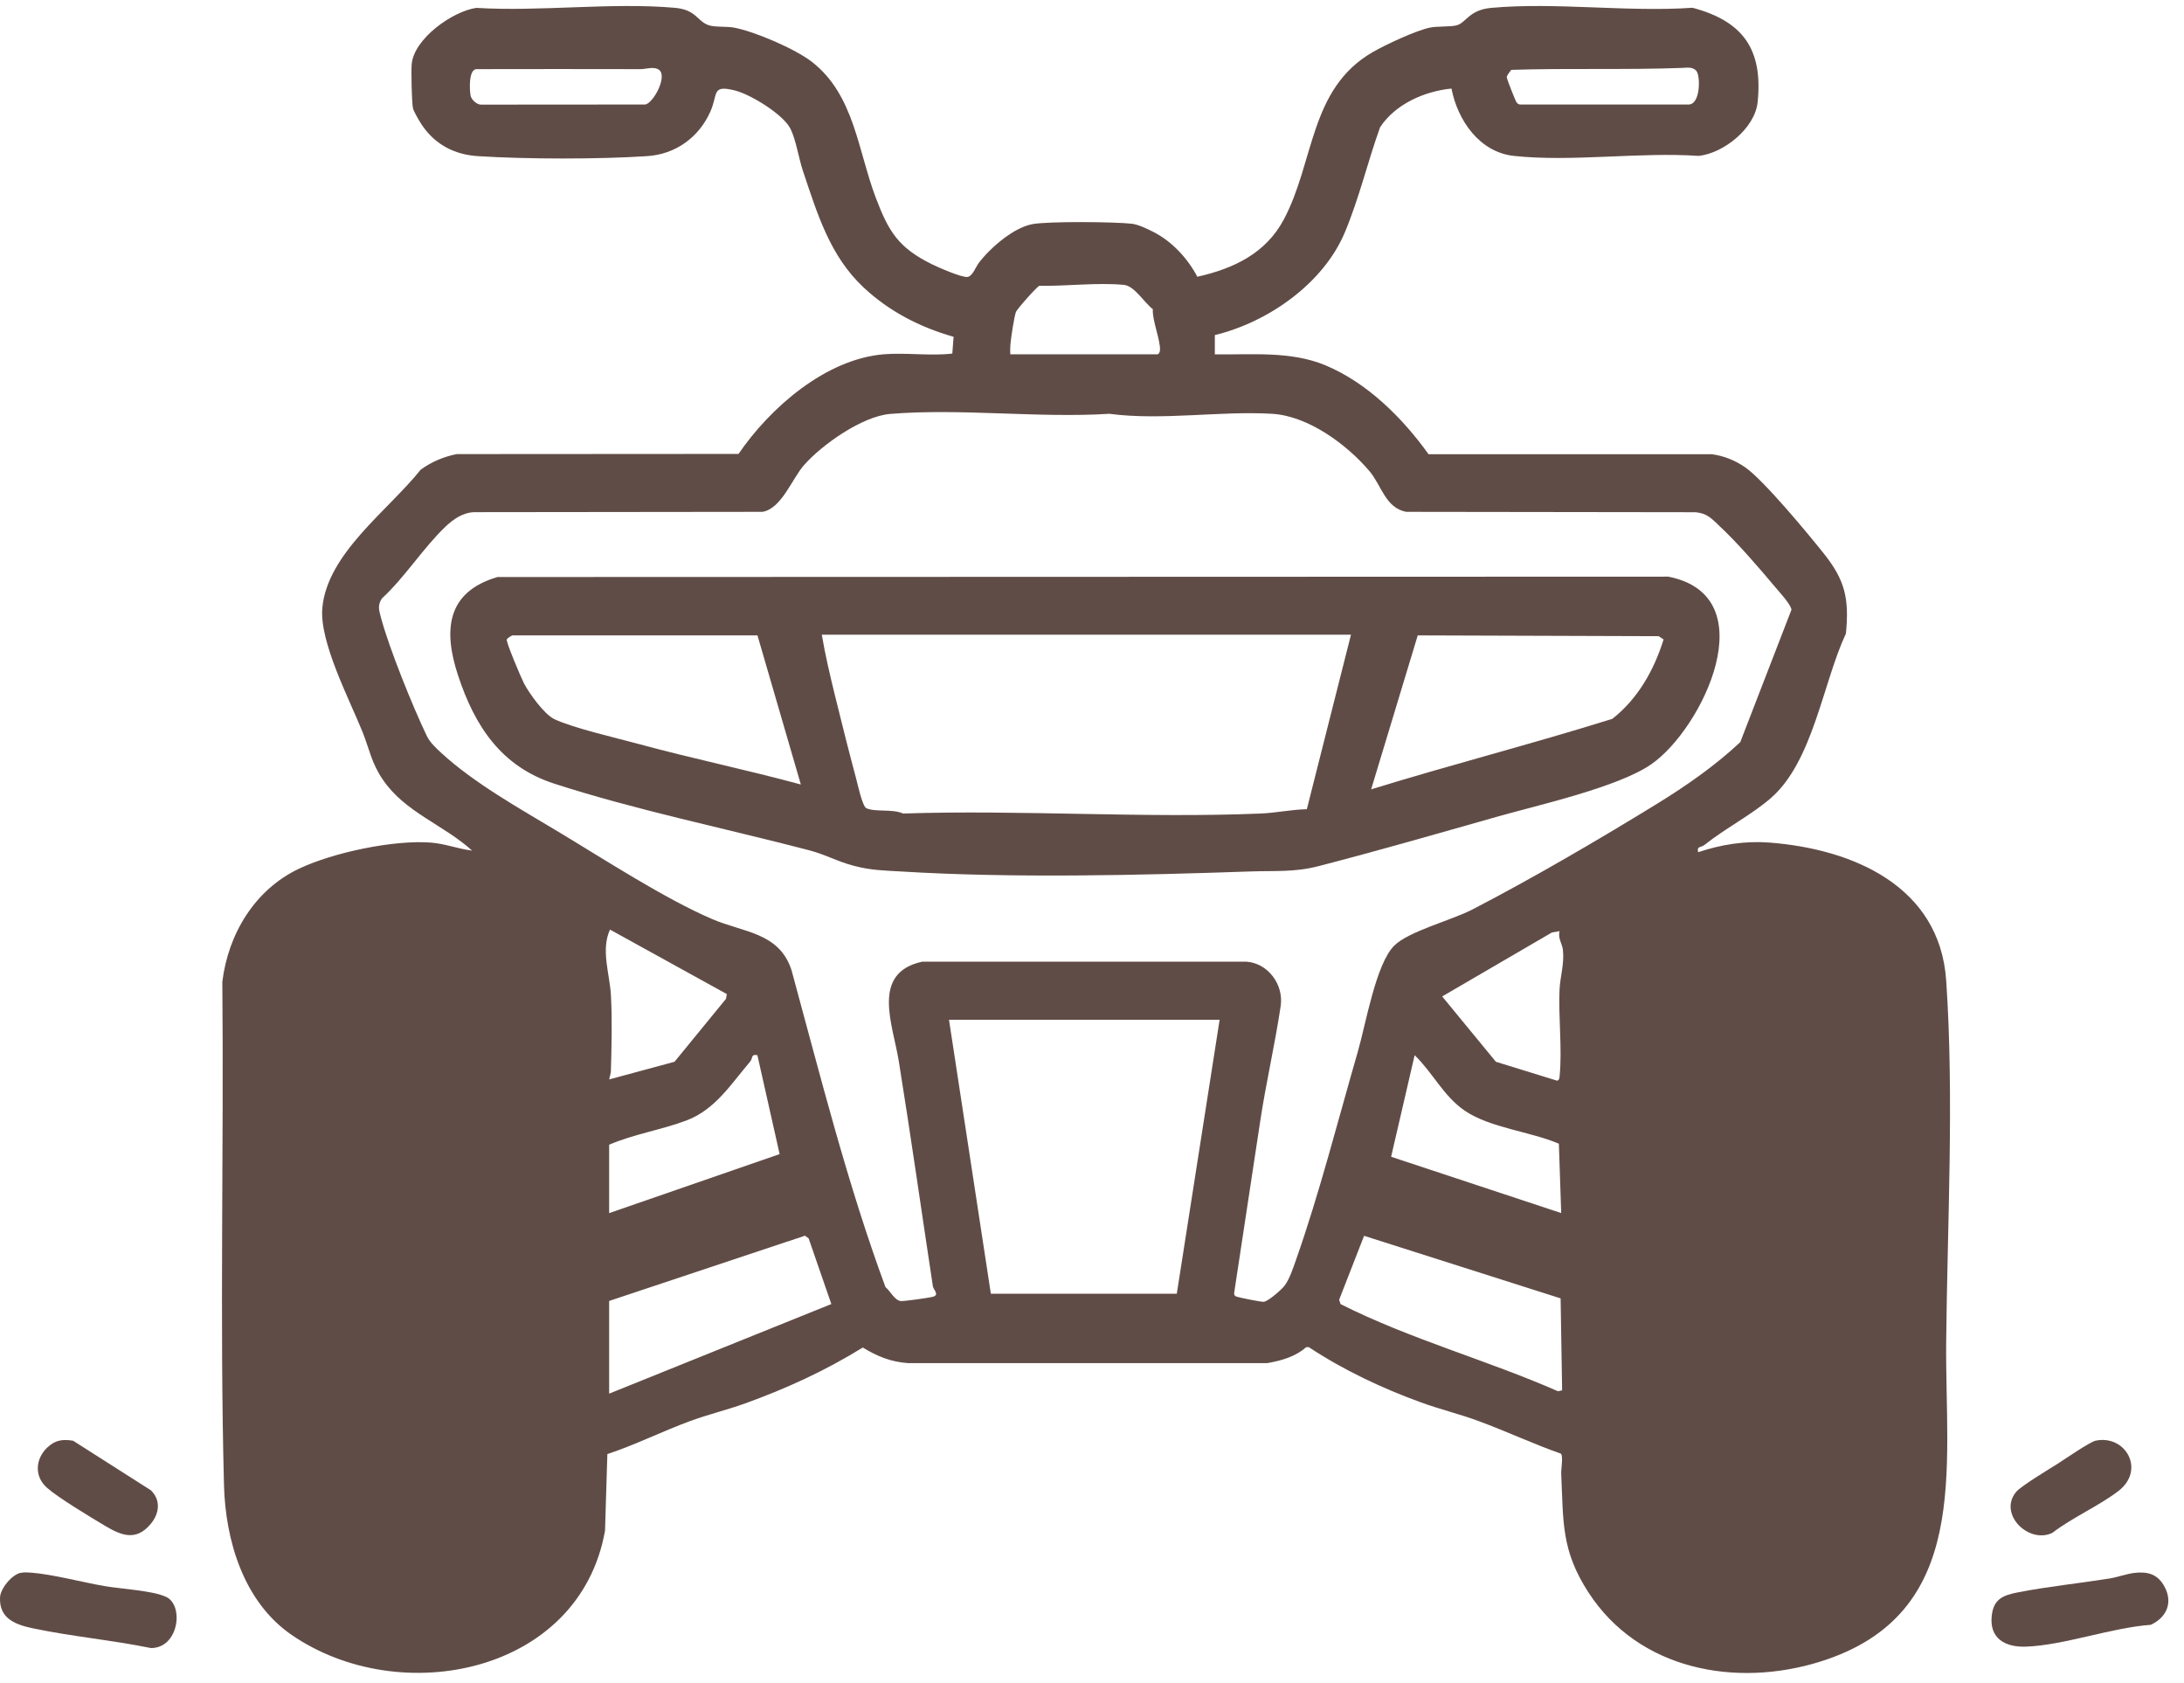 <svg width="74" height="57" viewBox="0 0 74 57" fill="none" xmlns="http://www.w3.org/2000/svg">
<path d="M40.568 9.375C41.796 9.099 42.886 8.586 43.5 7.433C44.544 5.469 44.365 3.004 46.51 1.766C46.954 1.51 47.98 1.03 48.461 0.933C48.715 0.883 49.16 0.914 49.365 0.855C49.676 0.765 49.781 0.335 50.523 0.267C52.693 0.068 55.148 0.416 57.348 0.263C59.063 0.719 59.736 1.676 59.554 3.459C59.465 4.339 58.41 5.189 57.556 5.281C55.561 5.143 53.252 5.493 51.292 5.281C50.124 5.154 49.387 4.07 49.18 3C48.271 3.09 47.279 3.522 46.761 4.311C46.34 5.482 46.051 6.718 45.569 7.867C44.837 9.611 42.962 10.915 41.162 11.35V12.003C42.414 12.022 43.727 11.883 44.909 12.374C46.327 12.966 47.524 14.159 48.404 15.387H58.001C58.41 15.439 58.799 15.599 59.135 15.832C59.76 16.267 61.256 18.074 61.791 18.744C62.515 19.651 62.661 20.271 62.545 21.46C61.759 23.142 61.433 25.796 59.994 27.041C59.338 27.607 58.451 28.064 57.752 28.621C57.634 28.715 57.486 28.652 57.538 28.868C58.32 28.604 59.137 28.477 59.965 28.542C62.779 28.761 65.722 30.013 65.942 33.209C66.213 37.134 65.982 41.473 65.942 45.431C65.899 49.759 66.812 54.677 61.676 56.285C58.818 57.178 55.531 56.569 53.827 53.951C52.892 52.514 52.974 51.555 52.898 49.914C52.892 49.751 52.972 49.322 52.887 49.241C51.943 48.909 51.03 48.479 50.091 48.134C49.457 47.9 48.789 47.738 48.153 47.507C46.816 47.02 45.536 46.417 44.345 45.633H44.258C43.889 45.958 43.415 46.091 42.938 46.174H30.762C30.183 46.131 29.722 45.945 29.234 45.646C27.963 46.43 26.654 47.031 25.25 47.538C24.64 47.758 23.998 47.911 23.391 48.134C22.445 48.481 21.538 48.938 20.579 49.255L20.5 51.85C19.644 56.691 13.556 57.914 9.875 55.376C8.245 54.251 7.637 52.169 7.589 50.297C7.443 44.643 7.587 38.934 7.533 33.261C7.729 31.636 8.634 30.133 10.137 29.423C11.294 28.877 13.335 28.444 14.604 28.542C15.078 28.579 15.526 28.756 15.996 28.813C15.028 27.935 13.724 27.52 12.97 26.408C12.581 25.834 12.524 25.396 12.286 24.8C11.838 23.686 10.82 21.748 10.921 20.599C11.085 18.747 13.147 17.298 14.255 15.909C14.615 15.647 15.037 15.467 15.476 15.382L25.023 15.376C26.095 13.809 27.976 12.164 29.944 12.001C30.696 11.939 31.515 12.064 32.267 11.977L32.31 11.409C31.172 11.085 30.126 10.548 29.261 9.737C28.118 8.669 27.692 7.236 27.205 5.788C27.067 5.375 26.967 4.724 26.781 4.357C26.534 3.869 25.427 3.197 24.907 3.066C24.099 2.865 24.339 3.173 24.07 3.778C23.677 4.66 22.888 5.226 21.925 5.289C20.278 5.397 17.835 5.394 16.188 5.289C15.41 5.239 14.766 4.907 14.318 4.267C14.237 4.153 14.017 3.782 13.992 3.664C13.949 3.452 13.929 2.408 13.949 2.172C14.03 1.303 15.336 0.383 16.138 0.267C18.307 0.4 20.71 0.077 22.851 0.263C23.598 0.326 23.611 0.713 24.009 0.853C24.214 0.925 24.61 0.89 24.857 0.933C25.564 1.062 26.943 1.654 27.513 2.098C28.948 3.214 29.068 5.106 29.676 6.703C30.115 7.861 30.449 8.394 31.576 8.951C31.793 9.058 32.588 9.407 32.782 9.381C32.955 9.357 33.06 9.038 33.173 8.894C33.566 8.385 34.338 7.712 34.982 7.592C35.52 7.492 37.767 7.513 38.353 7.579C38.569 7.603 38.904 7.765 39.1 7.867C39.725 8.191 40.245 8.759 40.568 9.373V9.375ZM22.316 2.356C22.145 2.246 21.888 2.342 21.706 2.342C19.849 2.336 17.995 2.34 16.138 2.342C15.871 2.366 15.911 3.052 15.945 3.24C15.972 3.376 16.155 3.546 16.297 3.544L21.866 3.54C22.143 3.487 22.639 2.563 22.316 2.356ZM56.981 2.301C55.063 2.371 53.125 2.305 51.207 2.366C51.161 2.436 51.048 2.548 51.054 2.629C51.056 2.672 51.345 3.409 51.375 3.452C51.413 3.502 51.439 3.537 51.506 3.54H57.186C57.623 3.575 57.615 2.596 57.488 2.417C57.37 2.251 57.149 2.294 56.981 2.301ZM34.231 12.001H39.225C39.257 12.001 39.301 11.92 39.303 11.87C39.327 11.529 39.037 10.862 39.061 10.473C38.772 10.253 38.44 9.685 38.082 9.65C37.193 9.563 36.12 9.698 35.214 9.681C35.122 9.722 34.449 10.48 34.419 10.576C34.355 10.773 34.259 11.422 34.237 11.651C34.226 11.767 34.226 11.883 34.231 11.998V12.001ZM58.211 17.768C57.966 17.543 57.835 17.392 57.455 17.351L47.644 17.338C46.938 17.2 46.812 16.444 46.401 15.959C45.626 15.046 44.321 14.089 43.102 14.017C41.324 13.912 39.384 14.253 37.588 14.017C35.181 14.168 32.544 13.825 30.163 14.021C29.219 14.1 27.86 15.053 27.242 15.756C26.829 16.226 26.484 17.226 25.835 17.338L16.077 17.349C15.69 17.357 15.364 17.584 15.094 17.84C14.351 18.546 13.711 19.564 12.94 20.271C12.789 20.501 12.839 20.663 12.905 20.909C13.178 21.941 13.986 23.939 14.458 24.922C14.567 25.15 14.775 25.342 14.96 25.512C16.072 26.532 17.608 27.389 18.908 28.169C20.45 29.095 22.526 30.445 24.131 31.133C25.197 31.59 26.405 31.583 26.82 32.866C27.801 36.462 28.715 40.116 30.003 43.601C30.169 43.732 30.303 44.038 30.515 44.071C30.608 44.086 31.511 43.959 31.624 43.922C31.836 43.854 31.624 43.682 31.609 43.575C31.222 41.027 30.862 38.484 30.453 35.942C30.255 34.707 29.494 32.957 31.249 32.575H42.226C42.969 32.625 43.5 33.355 43.393 34.078C43.201 35.378 42.888 36.708 42.694 38.017L41.816 43.802C41.809 43.87 41.844 43.904 41.905 43.924C42.023 43.961 42.727 44.105 42.818 44.097C42.973 44.081 43.423 43.686 43.528 43.546C43.699 43.317 43.817 42.948 43.913 42.675C44.701 40.444 45.348 37.899 46.012 35.605C46.276 34.694 46.62 32.645 47.242 32.031C47.738 31.542 49.171 31.179 49.892 30.806C51.904 29.766 54.207 28.42 56.142 27.229C57.13 26.622 58.124 25.93 58.965 25.139L60.699 20.656C60.688 20.479 60.262 20.022 60.127 19.861C59.568 19.195 58.836 18.345 58.207 17.768H58.211ZM24.625 33.672L20.669 31.489C20.352 32.175 20.658 32.984 20.699 33.696C20.745 34.489 20.723 35.465 20.699 36.267C20.697 36.372 20.658 36.464 20.642 36.564L22.855 35.966L24.599 33.834L24.627 33.672H24.625ZM52.843 31.542L52.586 31.585L48.865 33.753L50.685 35.966L52.763 36.608C52.846 36.573 52.839 36.503 52.846 36.429C52.933 35.531 52.802 34.458 52.841 33.532C52.861 33.078 53.01 32.658 52.955 32.169C52.933 31.966 52.778 31.782 52.843 31.542ZM41.326 34.544H32.155L33.573 43.824H39.873L41.324 34.544H41.326ZM20.64 38.773V41.093L26.416 39.094L25.663 35.745C25.44 35.693 25.512 35.848 25.416 35.961C24.767 36.724 24.232 37.587 23.26 37.954C22.423 38.27 21.462 38.421 20.642 38.775L20.64 38.773ZM52.898 41.093L52.819 38.742C51.849 38.327 50.491 38.209 49.628 37.622C48.913 37.134 48.54 36.328 47.932 35.743L47.135 39.184L52.898 41.091V41.093ZM20.64 47.208L28.168 44.173L27.399 41.949L27.275 41.858L20.64 44.068V47.208ZM46.218 41.864L45.374 44.027L45.422 44.175C47.79 45.368 50.364 46.063 52.789 47.127L52.929 47.096L52.878 43.981L46.22 41.862L46.218 41.864Z" fill="#604C46"/>
<path d="M0.701 53.279C0.825 53.253 0.939 53.264 1.063 53.272C1.795 53.331 2.789 53.596 3.527 53.724C4.071 53.821 5.183 53.877 5.64 54.098C6.234 54.389 6.059 55.824 5.116 55.826C3.814 55.56 2.433 55.433 1.137 55.162C0.55 55.04 -0.033 54.845 0.001 54.111C0.015 53.808 0.401 53.338 0.701 53.277V53.279Z" fill="#604C46"/>
<path d="M72.311 53.281C72.737 53.233 73.067 53.3 73.303 53.683C73.642 54.236 73.447 54.771 72.875 55.039C71.543 55.133 69.945 55.73 68.648 55.778C67.951 55.804 67.398 55.509 67.486 54.727C67.549 54.153 67.888 54.032 68.388 53.936C69.399 53.74 70.45 53.633 71.47 53.471C71.722 53.432 72.076 53.307 72.314 53.281H72.311Z" fill="#604C46"/>
<path d="M71.003 48.802C72.023 48.588 72.704 49.796 71.778 50.506C71.123 51.009 70.207 51.409 69.539 51.924C68.737 52.311 67.693 51.284 68.313 50.535C68.477 50.338 69.43 49.764 69.712 49.587C69.954 49.434 70.806 48.844 71.003 48.802Z" fill="#604C46"/>
<path d="M1.61 49.028C1.87 48.779 2.123 48.746 2.477 48.803L5.11 50.48C5.459 50.815 5.4 51.273 5.105 51.623C4.601 52.226 4.094 52.005 3.535 51.671C3.047 51.378 1.977 50.738 1.59 50.395C1.153 50.006 1.199 49.416 1.606 49.028H1.61Z" fill="#604C46"/>
<path d="M16.858 19.546L56.526 19.533C59.849 20.186 57.689 24.684 55.95 25.888C54.831 26.664 52.142 27.265 50.737 27.662C48.727 28.232 46.678 28.822 44.666 29.342C43.86 29.55 43.194 29.491 42.385 29.519C38.608 29.65 34.298 29.751 30.543 29.521C29.951 29.486 29.523 29.484 28.933 29.329C28.343 29.174 27.985 28.949 27.392 28.796C24.581 28.062 21.527 27.435 18.781 26.546C16.981 25.962 16.089 24.604 15.519 22.876C15.017 21.353 15.126 20.053 16.856 19.546H16.858ZM27.135 26.574L25.665 21.523H17.363C17.313 21.539 17.19 21.619 17.171 21.661C17.136 21.733 17.665 22.98 17.756 23.153C17.94 23.498 18.44 24.197 18.785 24.361C19.41 24.658 20.876 24.995 21.61 25.194C23.438 25.692 25.304 26.076 27.135 26.574ZM45.776 21.499H27.845C27.96 22.183 28.122 22.867 28.286 23.54C28.515 24.473 28.756 25.434 29.007 26.367C29.059 26.563 29.221 27.323 29.359 27.38C29.682 27.516 30.237 27.393 30.599 27.557C34.61 27.426 38.724 27.723 42.722 27.557C43.235 27.535 43.762 27.422 44.279 27.411L45.776 21.495V21.499ZM46.458 26.738C49.171 25.901 51.921 25.198 54.63 24.35C55.493 23.675 56.044 22.699 56.367 21.661L56.203 21.55L48.037 21.523L46.458 26.738Z" fill="#604C46"/>
</svg>
